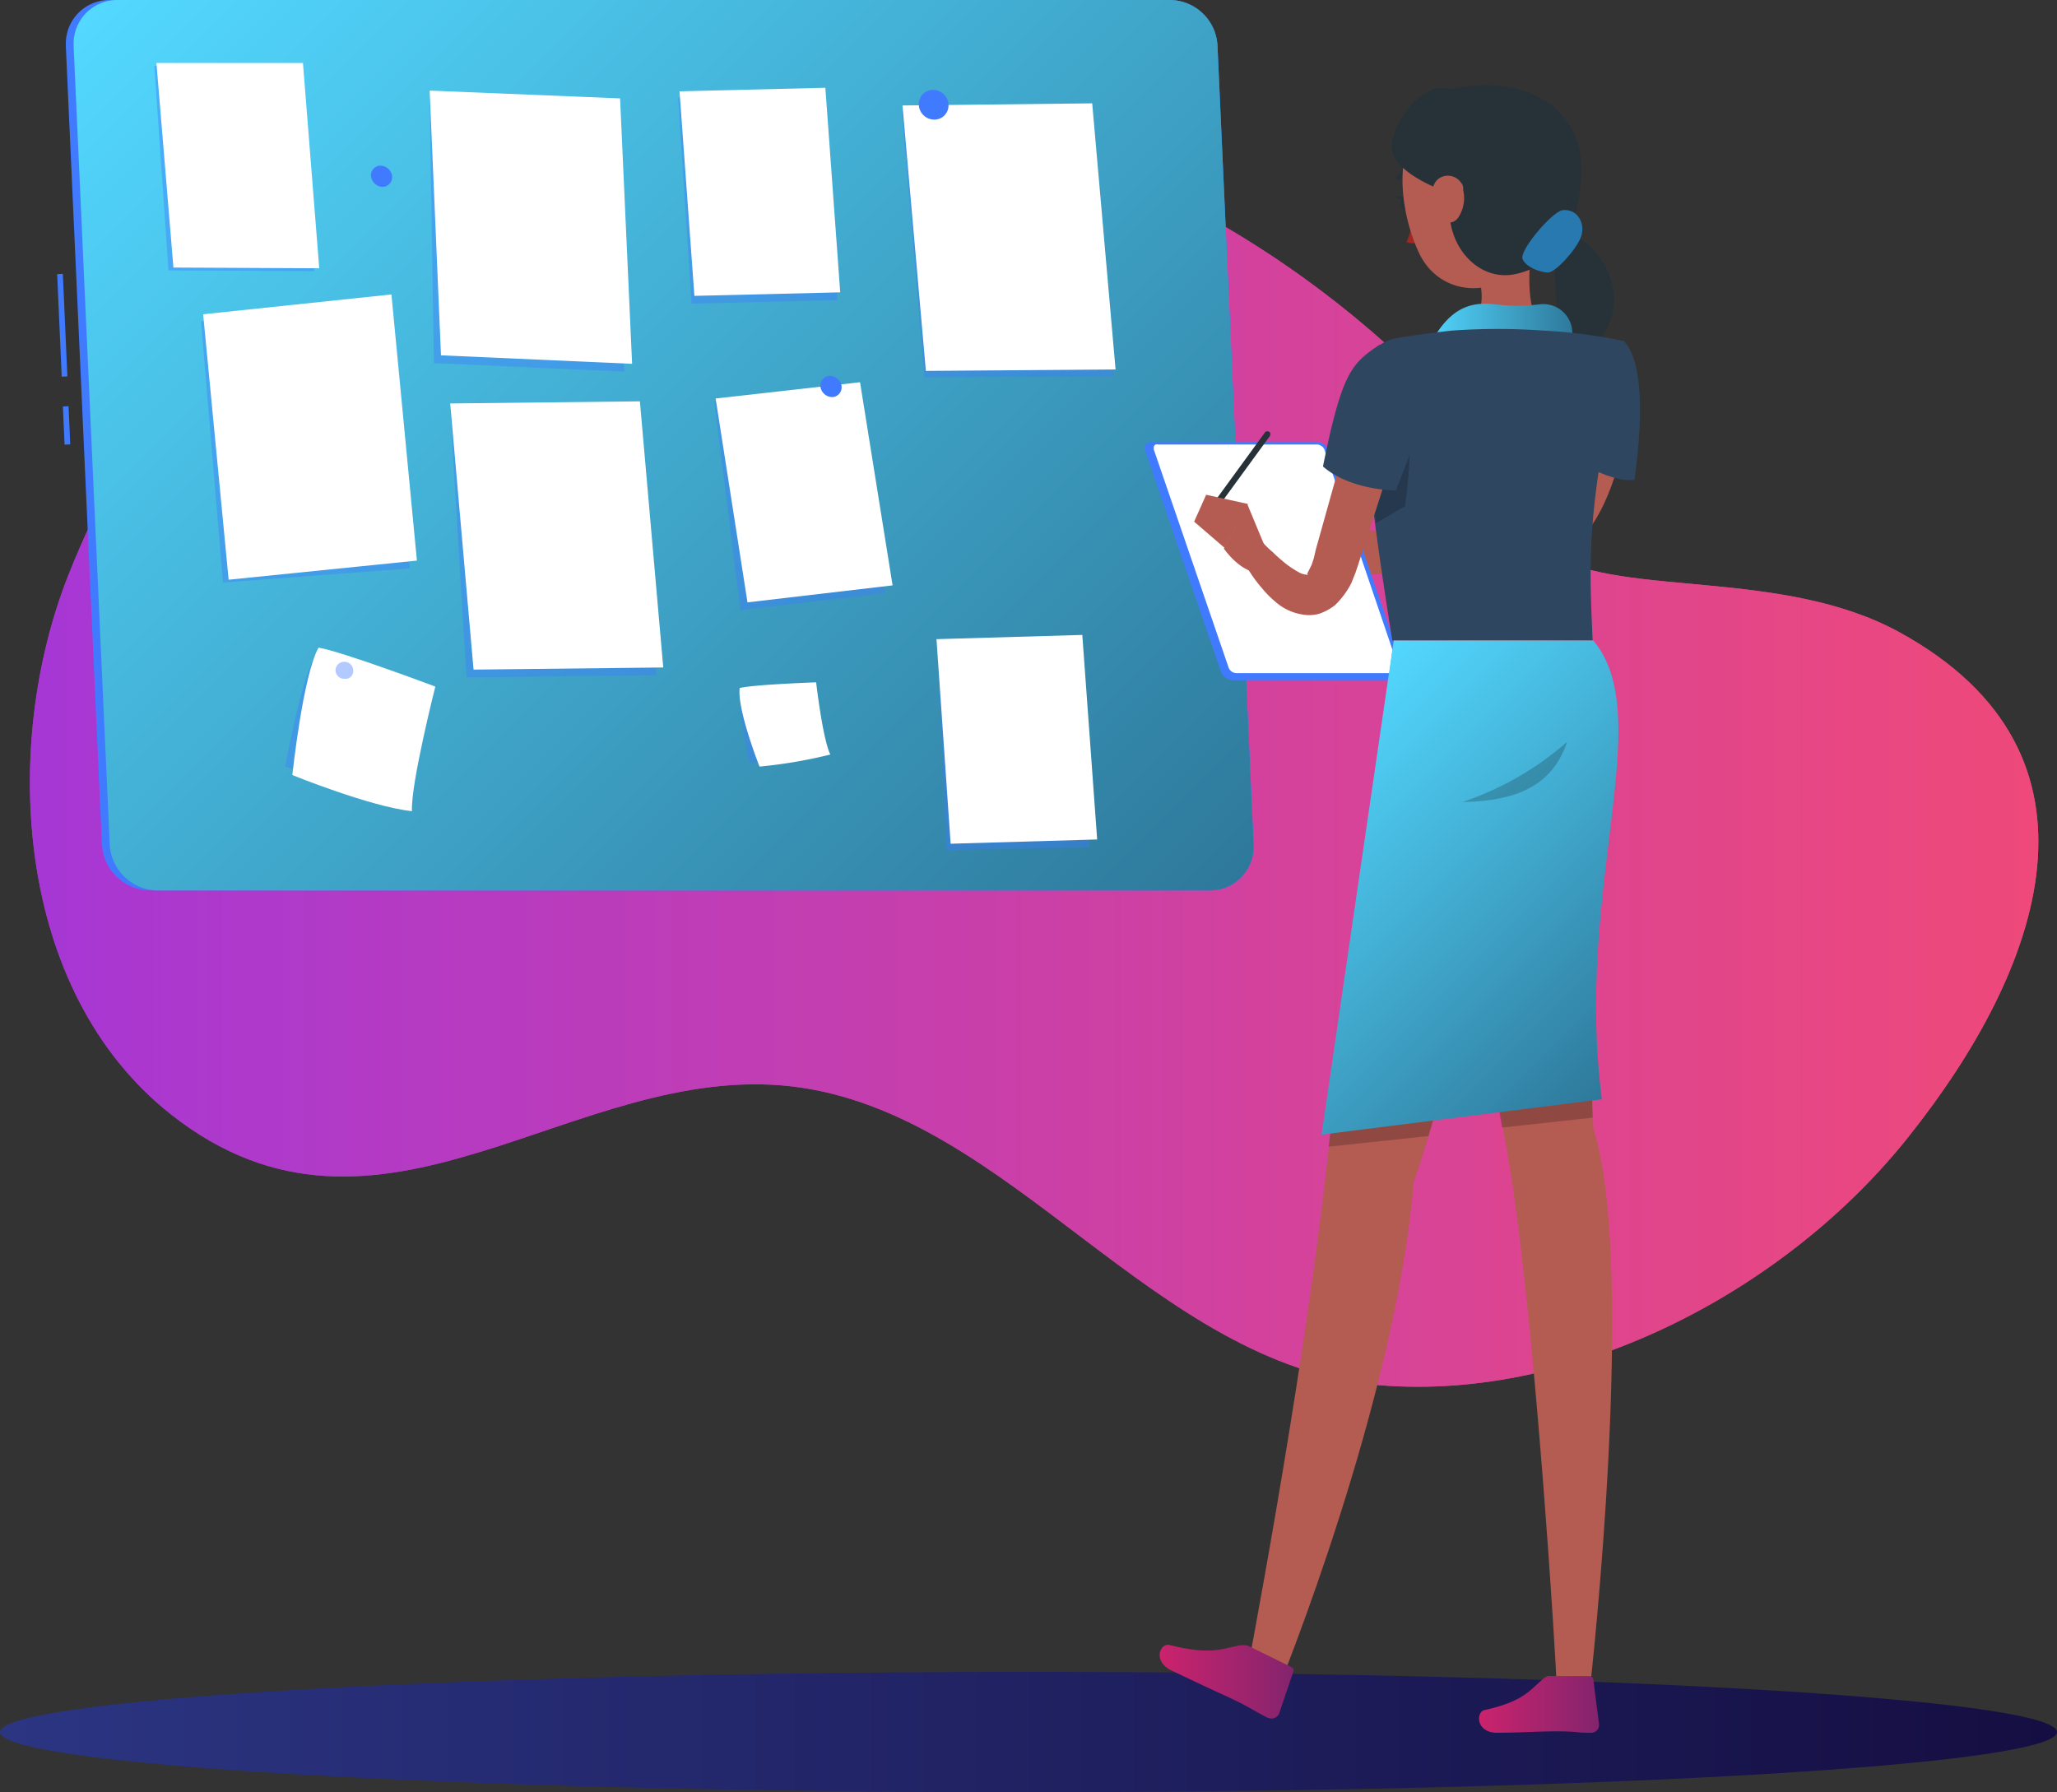 <svg xmlns="http://www.w3.org/2000/svg" xmlns:xlink="http://www.w3.org/1999/xlink" viewBox="0 0 290.6 253.2"><rect x="0" y="0" width="290.6" height="253.2" fill="#333333" stroke="none"/><defs><style>.cls-1,.cls-2{fill:url(#Dégradé_sans_nom_14);}.cls-14,.cls-2,.cls-6{isolation:isolate;}.cls-2{opacity:0.9;}.cls-3{fill:url(#Dégradé_sans_nom_78);}.cls-4,.cls-6{fill:#407bff;}.cls-5{fill:url(#Dégradé_sans_nom_11);}.cls-6{opacity:0.4;}.cls-7{fill:#fff;}.cls-8{fill:#b45b52;}.cls-9{fill:#263238;}.cls-10{fill:url(#Dégradé_sans_nom_11-2);}.cls-11{fill:#9f2724;}.cls-12{fill:#2879af;}.cls-13{fill:#2e4660;}.cls-14{opacity:0.2;}.cls-15{fill:url(#Dégradé_sans_nom_21);}.cls-16{fill:url(#Dégradé_sans_nom_21-2);}.cls-17{fill:url(#Dégradé_sans_nom_11-3);}</style><linearGradient id="Dégradé_sans_nom_14" x1="4.23" y1="104.7" x2="287.97" y2="104.7" gradientUnits="userSpaceOnUse"><stop offset="0" stop-color="#a737d5"/><stop offset="1" stop-color="#ef497a"/></linearGradient><linearGradient id="Dégradé_sans_nom_78" y1="244.7" x2="290.6" y2="244.7" gradientUnits="userSpaceOnUse"><stop offset="0" stop-color="#2b3582"/><stop offset="1" stop-color="#150e42"/></linearGradient><linearGradient id="Dégradé_sans_nom_11" x1="22.43" y1="-8.43" x2="165.08" y2="134.22" gradientUnits="userSpaceOnUse"><stop offset="0" stop-color="#53d8ff"/><stop offset="1" stop-color="#2e799b"/></linearGradient><linearGradient id="Dégradé_sans_nom_11-2" x1="201.3" y1="48.09" x2="222.11" y2="48.09" xlink:href="#Dégradé_sans_nom_11"/><linearGradient id="Dégradé_sans_nom_21" x1="163.84" y1="237.58" x2="182.74" y2="237.58" gradientUnits="userSpaceOnUse"><stop offset="0" stop-color="#cb236d"/><stop offset="1" stop-color="#83246d"/></linearGradient><linearGradient id="Dégradé_sans_nom_21-2" x1="208.95" y1="240.79" x2="225.91" y2="240.79" xlink:href="#Dégradé_sans_nom_21"/><linearGradient id="Dégradé_sans_nom_11-3" x1="183.95" y1="103.45" x2="231.05" y2="150.55" xlink:href="#Dégradé_sans_nom_11"/></defs><g id="Calque_2" data-name="Calque 2"><g id="Calque_1-2" data-name="Calque 1"><g id="freepik--background-simple--inject-2"><path class="cls-1" d="M219.1,78.4c10.5,6,32.7,1.9,49.2,10.9,31.4,17.2,20.1,47.7,1.4,71.2-17,21.5-46.8,37.5-74.8,35.2-32.1-2.8-52.1-38.5-82.9-42.2-31-3.7-58.3,27.3-87.9,3.9C2,139.9.2,105.3,9.6,81.4,43.7-4.8,144.9-3.6,202.4,54.9,209.2,61.8,211,73.7,219.1,78.4Z"/><path class="cls-2" d="M219.1,78.4c10.5,6,32.7,1.9,49.2,10.9,31.4,17.2,20.1,47.7,1.4,71.2-17,21.5-46.8,37.5-74.8,35.2-32.1-2.8-52.1-38.5-82.9-42.2-31-3.7-58.3,27.3-87.9,3.9C2,139.9.2,105.3,9.6,81.4,43.7-4.8,144.9-3.6,202.4,54.9,209.2,61.8,211,73.7,219.1,78.4Z"/></g><g id="freepik--Shadow--inject-2"><ellipse id="freepik--path--inject-2" class="cls-3" cx="145.3" cy="244.7" rx="145.3" ry="8.5"/></g><rect class="cls-4" x="9" y="57.4" width="0.8" height="5.4" transform="translate(-2.65 0.48) rotate(-2.54)"/><rect class="cls-4" x="8.4" y="38.7" width="0.8" height="14.5" transform="translate(-2.03 0.44) rotate(-2.54)"/><path class="cls-4" d="M14.4,119.3,9.3,6.5V6.1A6.15,6.15,0,0,1,15.5,0H165.3A6.79,6.79,0,0,1,172,6.5l5.1,112.8v.4a6.15,6.15,0,0,1-6.2,6.1H21.1A6.87,6.87,0,0,1,14.4,119.3Z"/><path class="cls-5" d="M15.5,119.3,10.4,6.5V6.1A6.15,6.15,0,0,1,16.6,0H165.3A6.79,6.79,0,0,1,172,6.5l5.1,112.8v.4a6.15,6.15,0,0,1-6.2,6.1H22.2A6.87,6.87,0,0,1,15.5,119.3Z"/><polygon class="cls-6" points="63.6 57.8 89.3 57.8 92.7 95.4 65.9 95.7 63.6 57.8"/><polygon class="cls-6" points="127.4 15.7 154.3 15.6 157.4 53.2 130.6 53.3 127.4 15.7"/><polygon class="cls-6" points="60.7 13.9 86.6 15 88.2 52.5 61.3 51.3 60.7 13.9"/><polygon class="cls-6" points="28.4 45.4 54.2 42.7 57.9 80.3 31.5 82.3 28.4 45.4"/><polygon class="cls-6" points="95.8 13.8 116.2 13.5 118.3 42.4 97.7 42.9 95.8 13.8"/><polygon class="cls-6" points="132.4 90.4 151.8 90.8 153.9 119.7 133.7 120.1 132.4 90.4"/><polygon class="cls-6" points="21.8 9.3 42.1 9.3 44.4 38.3 23.8 38.2 21.8 9.3"/><polygon class="cls-6" points="120.4 55.1 100.9 56.7 104.6 86.2 125 83.8 120.4 55.1"/><polygon class="cls-7" points="63.6 57 90.4 56.7 93.7 94.3 66.9 94.6 63.6 57"/><polygon class="cls-7" points="127.5 14.9 154.3 14.6 157.6 52.2 130.8 52.4 127.5 14.9"/><polygon class="cls-7" points="60.7 12.8 87.6 13.9 89.3 51.4 62.3 50.2 60.7 12.8"/><polygon class="cls-7" points="28.7 44.4 55.3 41.6 58.9 79.2 32.3 81.9 28.7 44.4"/><polygon class="cls-7" points="96 12.9 116.6 12.4 118.7 41.3 98.1 41.8 96 12.9"/><polygon class="cls-7" points="132.3 90.3 152.9 89.7 155 118.6 134.3 119.2 132.3 90.3"/><polygon class="cls-7" points="22.1 8.9 42.8 8.9 45.1 37.9 24.5 37.8 22.1 8.9"/><polygon class="cls-7" points="121.5 54 101.1 56.3 105.6 85.1 126.1 82.7 121.5 54"/><path class="cls-6" d="M104.5,97.2c-.3,2.9,1.3,10.5,1.3,10.5s7.1,0,10.7-1c-1.1-2.3-1.2-10.2-1.2-10.2S106.6,96.7,104.5,97.2Z"/><path class="cls-7" d="M104.5,97.2c-.4,3,2.8,11.1,2.8,11.1a67.39,67.39,0,0,0,10-1.7c-1.1-2.3-2-10.2-2-10.2S106.6,96.7,104.5,97.2Z"/><path class="cls-6" d="M44.5,92.6c-2.1,3.9-4.2,15.7-4.2,15.7s10,3.3,15.8,3.9c-.2-3.8,4-14.5,4-14.5S47.7,93.2,44.5,92.6Z"/><path class="cls-7" d="M45,91.5c-2.2,3.9-3.7,18-3.7,18s11.1,4.5,16.9,5.1C58,110.8,61.5,97,61.5,97S48.2,92,45,91.5Z"/><path class="cls-6" d="M47.4,94.7a1.22,1.22,0,0,1,1.2-1.2,1.24,1.24,0,0,1,1.3,1.2v.1a1.08,1.08,0,0,1-1.2,1.1,1.23,1.23,0,0,1-1.3-1.2Z"/><path class="cls-4" d="M129.8,14.7a2,2,0,0,1,2-2,2.2,2.2,0,0,1,2.2,2.1v.1a2,2,0,0,1-2,2,2.2,2.2,0,0,1-2.2-2.1Z"/><path class="cls-4" d="M115.9,54.5a1.37,1.37,0,0,1,1.4-1.4,1.71,1.71,0,0,1,1.6,1.5v.1a1.37,1.37,0,0,1-1.4,1.4,1.71,1.71,0,0,1-1.6-1.5Z"/><path class="cls-4" d="M52.4,24.8a1.37,1.37,0,0,1,1.4-1.4,1.71,1.71,0,0,1,1.6,1.5V25A1.37,1.37,0,0,1,54,26.4a1.72,1.72,0,0,1-1.6-1.6Z"/><path class="cls-8" d="M208.9,39c.8,3.2.9,6.6-3.7,7.7,0,0-2.6,4.9,2.9,8.4a21.55,21.55,0,0,0,10-8.4c-2.9-2.8-2.1-10.3-1.3-14.4Z"/><path class="cls-9" d="M219.8,36.9a30,30,0,0,0,.4,7.9c.8,3.4-.7,6.2-3.9,9.2,19.5-6.4,9.5-20.6,6.1-20.3C218.6,34.1,219.8,36.9,219.8,36.9Z"/><path class="cls-10" d="M206.1,53.1a7.5,7.5,0,0,1-4.8-3.1h0c2.6-5.2,5.1-7.6,9.9-7a26.55,26.55,0,0,0,6.3,0,4.09,4.09,0,0,1,4.4,5.4,9.19,9.19,0,0,1-1.6,2.7C220.2,51,209.7,54,206.1,53.1Z"/><path class="cls-9" d="M198.3,27.8c-.4.1-.5.6-.4,1.1s.5.9.9.8.5-.6.4-1.1S198.6,27.7,198.3,27.8Z"/><path class="cls-9" d="M197,27.7l1.4.1C197.9,28.6,197,27.7,197,27.7Z"/><path class="cls-9" d="M197.8,25.4a2.57,2.57,0,0,1,2.2-1c.2,0,.3-.1.4-.3h0c0-.2-.1-.3-.3-.4a3.33,3.33,0,0,0-2.8,1.2c-.1.1-.1.1-.1.2a.32.32,0,0,0,.3.3A.19.19,0,0,0,197.8,25.4Z"/><path class="cls-11" d="M200.7,34.1a2.34,2.34,0,0,1-2,.1,14,14,0,0,0,1.1-4Z"/><path class="cls-8" d="M215.4,18a9.44,9.44,0,0,0-13.2-2.1c-5.9,4.2-4.4,14.4-1.6,20.1,3.2,6.3,11.8,6.3,15.7-.1,2.6-4.3,1.9-7.1.7-13.9A9.38,9.38,0,0,0,215.4,18Z"/><path class="cls-9" d="M214.2,38.7c5.7-1.3,9.1-6.2,9.2-14.9,0-8.3-7.6-13.6-18.6-11.2-4.2-1.5-9.2,6.3-8,9.2s6.1,4.8,8.2,5.6C203.6,34.1,208.6,40,214.2,38.7Z"/><path class="cls-12" d="M215.1,36.6c.5,1.2,2.6,1.9,3.6,1.9s3.8-3,4.6-4.9-.4-4.2-2.6-3.9C219.2,30,214.6,35.4,215.1,36.6Z"/><path class="cls-8" d="M206.4,25.8a2.25,2.25,0,0,0-3.1-.6c-1.4,1-1.1,3.4-.5,4.8s2.4,2.1,3.3.6a5,5,0,0,0,.6-3.8A1.21,1.21,0,0,0,206.4,25.8Z"/><path class="cls-8" d="M229.7,53a9.15,9.15,0,0,1,.1,1.6v1.5c0,1-.1,1.9-.1,2.9a58.14,58.14,0,0,1-.9,5.8,31.77,31.77,0,0,1-1.9,5.7,22,22,0,0,1-3.2,5.3l-.5.6-.3.3c-.1.2-.3.3-.4.4a6.57,6.57,0,0,1-1.7,1.2,17.55,17.55,0,0,1-3.2,1.2,36.82,36.82,0,0,1-5.8.8,58.92,58.92,0,0,1-11.1-.4l.1-3.5c3.5-.4,7-.8,10.3-1.4a35.93,35.93,0,0,0,4.7-1.2,14.17,14.17,0,0,0,1.8-.8c.5-.4.3-.2.9-1a23.85,23.85,0,0,0,3.4-8.6,39.34,39.34,0,0,0,.6-4.8,20.08,20.08,0,0,0,.1-2.5V53.8Z"/><path class="cls-8" d="M202.9,78.2c-1.2,2.6-5.7,2.8-5.7,2.8l-3.7-6.1,7.4,1.2Z"/><polygon class="cls-8" points="193.5 74.9 197.2 80.9 189.8 81.4 189.9 76.9 193.5 74.9"/><path class="cls-4" d="M172.5,94.9,161.8,63.7a.75.75,0,0,1-.1-.5,1,1,0,0,1,1-.8h23.2a2,2,0,0,1,1.8,1.2l10.7,31.2a.75.75,0,0,1,.1.5,1,1,0,0,1-1,.8H174.3A1.87,1.87,0,0,1,172.5,94.9Z"/><path class="cls-7" d="M173.6,94.4,163,63.5v-.3a.44.44,0,0,1,.6-.4h22.5a1.2,1.2,0,0,1,1,.7l10.5,30.9c0,.1.1.2,0,.3,0,.3-.3.5-.5.4H174.7A1.23,1.23,0,0,1,173.6,94.4Z"/><path class="cls-13" d="M230.9,67.8c-4.6.6-13.4-6-13.4-6l.5-6.1,4-4.4,7.5-3C231.5,50.4,232.5,56.5,230.9,67.8Z"/><path class="cls-13" d="M197.2,47.8c2.2-.4,5.2-.8,8-1.1a91.13,91.13,0,0,1,12.8,0,73.87,73.87,0,0,1,11.5,1.5c-5.5,23.6-5,30.8-4.5,42.3H196.7c-3.5-21.8-4.3-32.3-4.1-37.3A5.58,5.58,0,0,1,197.2,47.8Z"/><path class="cls-14" d="M198.5,71.5l-4.1,2.4c-.5-4.2-.9-7.7-1.2-10.6l5-8.2S200.2,59.1,198.5,71.5Z"/><path class="cls-8" d="M199,57.3c-1,3.3-2,6.7-3.1,10l-1.6,5-1.6,4.9-.8,2.5-.4,1.2-.6,1.5a11.91,11.91,0,0,1-2.3,3.1,7.76,7.76,0,0,1-2.2,1.2,5.3,5.3,0,0,1-2.5.1,7.49,7.49,0,0,1-3.5-1.6,15.25,15.25,0,0,1-2.2-2.2,19.52,19.52,0,0,1-1.7-2.3,20.13,20.13,0,0,1-1.4-2.5l3-1.9a13.65,13.65,0,0,0,1.7,1.7c.6.6,1.2,1.1,1.8,1.6a14,14,0,0,0,1.8,1.2,2.84,2.84,0,0,0,1.3.4c.1,0,.1-.1,0-.1s-.1,0,0-.1l.6-1.2.3-.9.3-1.3.7-2.5,1.4-5,1.4-5,3-9.9Z"/><path class="cls-13" d="M200.7,60.3l-3.5,9s-6.4,0-10.3-3.4c2.7-13.3,4-14.5,8-17.2,0,0,3.7,1.8,4.9,4.7A16,16,0,0,1,200.7,60.3Z"/><path class="cls-8" d="M178.3,80.9c-2.9.3-5.4-3.4-5.4-3.4l3.3-6.3,2.7,6.5Z"/><path class="cls-9" d="M171.3,72.5a.37.37,0,0,1-.3-.1c-.2-.1-.2-.4-.1-.6l7.8-10.7c.1-.2.4-.2.6-.1s.2.4.1.6l-7.8,10.7c0,.1-.1.2-.3.2Z"/><polygon class="cls-8" points="176.3 71.2 173 77.4 168.7 73.7 170.4 69.9 176.3 71.2"/><path class="cls-8" d="M218.8,90.5s-11.3,53.9-19.1,76.6c-2.5,30.8-19.1,71.4-19.1,71.4l-4.7-.8s8-41.5,11.5-72.7c2.4-21.1,9.5-74.5,9.5-74.5Z"/><path class="cls-15" d="M174.9,232.5c-2.4.5-4.1,1.3-9.7-.1-1.3-.3-2.4,2.3.3,3.6s5.9,2.8,7.9,3.7c3.2,1.5,3.2,1.7,5.7,3h.1a1.14,1.14,0,0,0,1.5-.6l2-5.9a.52.52,0,0,0-.3-.7l-6.1-3A3.3,3.3,0,0,0,174.9,232.5Z"/><path class="cls-8" d="M225.1,90.5s-1.1,44.9,0,68.9c6.2,19.7-.4,78.4-.4,78.4h-4.8c0-1.6-3.1-53.8-7.1-75.8-3.9-20.9-8.4-71.5-8.4-71.5Z"/><path class="cls-16" d="M218,237.2c-1.9,1.6-2.8,3.2-8.3,4.4-1.2.3-1.2,3.2,1.8,3.2s6.1-.2,8.2-.2c3.5,0,2.4.2,5.1.2h.1a1.11,1.11,0,0,0,1-1.2l-.8-6.3a.56.56,0,0,0-.6-.5H219C218.8,236.7,218.3,236.9,218,237.2Z"/><path class="cls-14" d="M224.7,147.5l-14.1,1.4c.5,3.8,1,7.3,1.6,10.4l12.8-1.4C224.9,154.7,224.8,151.2,224.7,147.5Z"/><path class="cls-14" d="M187.7,162l14.1-1.5c1-3.3,2.1-7,3.1-10.9L189,151.2C188.5,155.1,188.1,158.8,187.7,162Z"/><path class="cls-17" d="M225.1,90.5c9.1,10.9-2.7,34.9,1.2,64.8l-39.6,5,10.2-69.8Z"/><path class="cls-14" d="M206.6,113.3a43,43,0,0,0,14.8-8.5C219.6,110.1,215.5,113.2,206.6,113.3Z"/></g></g></svg>